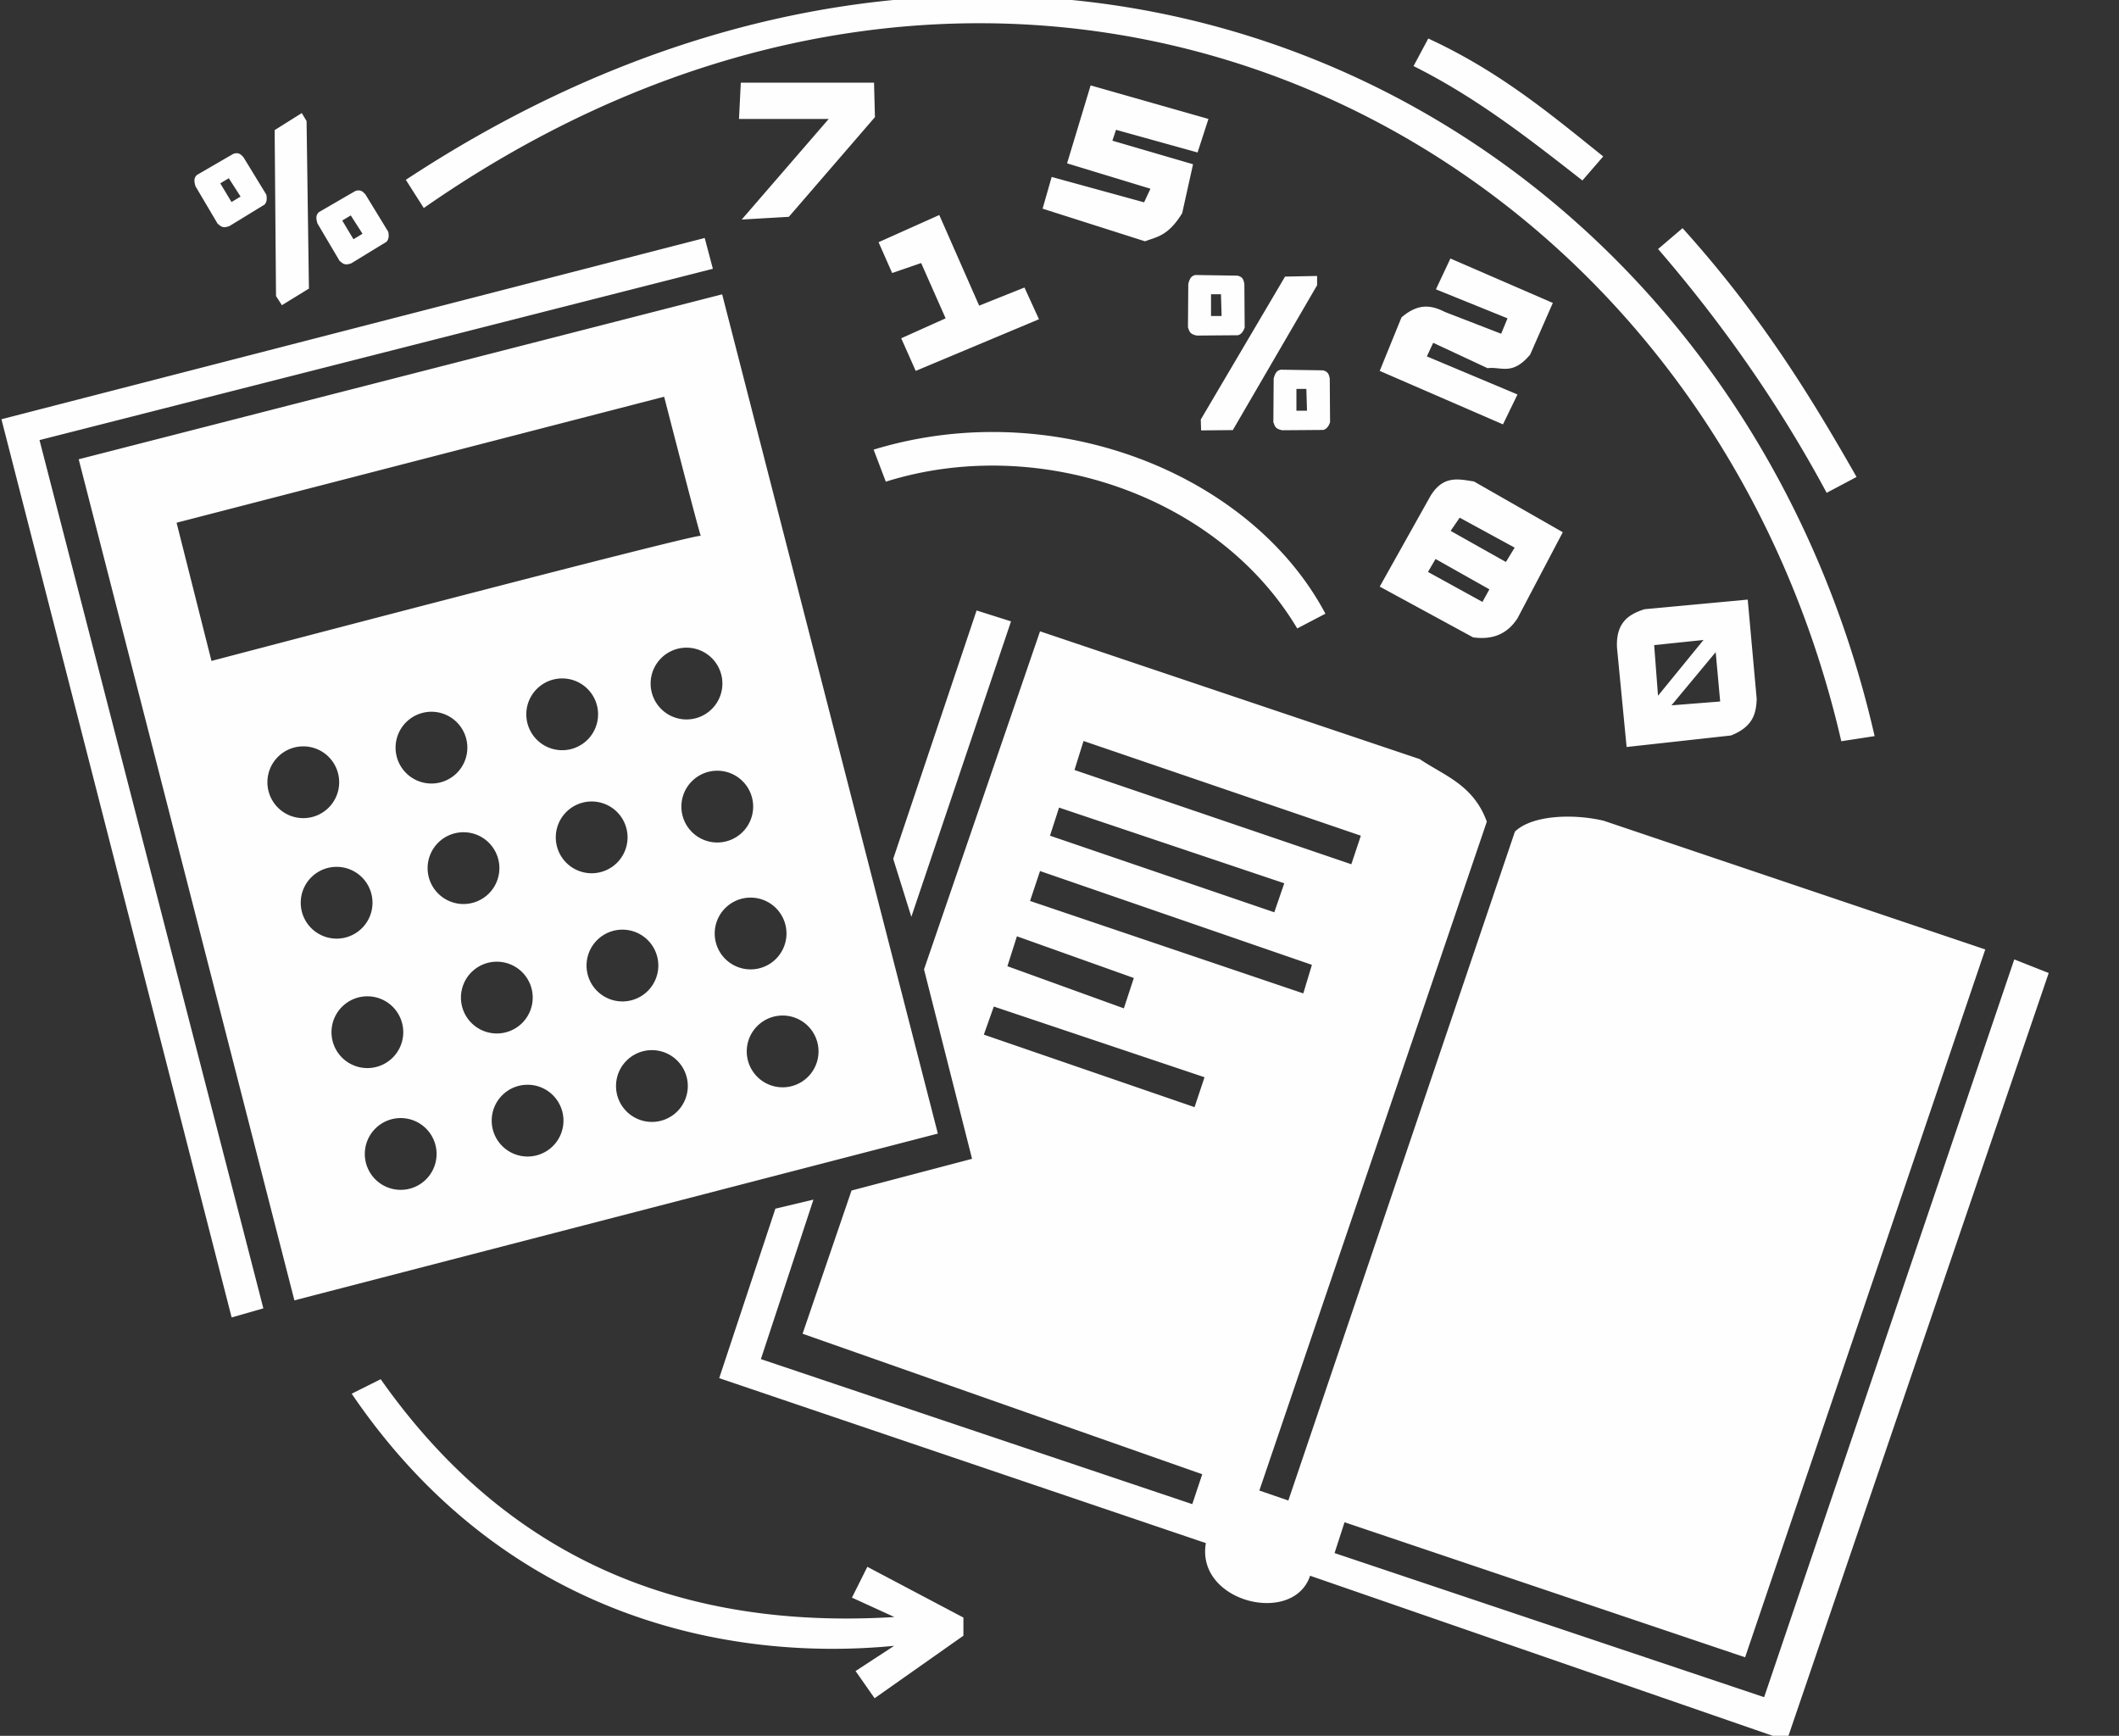 <?xml version="1.0" encoding="UTF-8" standalone="no"?>
<svg
   id="svg8"
   version="1.1"
   viewBox="0 0 60.528 49.579"
   height="49.579mm"
   width="60.528mm"
   sodipodi:docname="rachmistrzw.svg"
   inkscape:version="1.3.1 (9b9bdc1480, 2023-11-25, custom)"
   xmlns:inkscape="http://www.inkscape.org/namespaces/inkscape"
   xmlns:sodipodi="http://sodipodi.sourceforge.net/DTD/sodipodi-0.dtd"
   xmlns="http://www.w3.org/2000/svg"
   xmlns:svg="http://www.w3.org/2000/svg"
   xmlns:rdf="http://www.w3.org/1999/02/22-rdf-syntax-ns#"
   xmlns:cc="http://creativecommons.org/ns#"
   xmlns:dc="http://purl.org/dc/elements/1.1/">
  <rect x="0" y="0" width="60.528" height="49.579" fill="#333333" stroke="none"/>
  <sodipodi:namedview
     id="namedview1"
     pagecolor="#ffffff"
     bordercolor="#666666"
     borderopacity="1.0"
     inkscape:showpageshadow="2"
     inkscape:pageopacity="0.0"
     inkscape:pagecheckerboard="0"
     inkscape:deskcolor="#d1d1d1"
     inkscape:document-units="mm"
     showgrid="false"
     inkscape:zoom="3.5381624"
     inkscape:cx="114.4662"
     inkscape:cy="93.692704"
     inkscape:window-width="1600"
     inkscape:window-height="863"
     inkscape:window-x="1600"
     inkscape:window-y="0"
     inkscape:window-maximized="1"
     inkscape:current-layer="g976" />
  <defs
     id="defs2" />
  <g
     transform="translate(-33.992,-53.74)"
     id="layer1">
    <g
       style="fill:#5b5b5b;fill-opacity:1"
       transform="matrix(0.048,0,0,0.048,34.004,53.591)"
       id="g976">
      <path
         id="path3342"
         d="M 586.02,0.502 C 474.944,0.237 356.687,34.119 241.255,110.111 l 10.678,16.779 C 604.855,-119.116 1010.132,74.197 1095.491,444.179 l 19.83,-3.051 C 1055.582,179.534 839.502,1.105 586.02,0.502 Z m 263.688,25.52 -8.772,16.398 c 37.478,18.708 68.96,43.413 100.486,68.072 L 953.817,96.191 C 922.585,71.141 892.26,45.657 849.708,26.021 Z m -409.109,26.283 -1.078,21.572 h 53.393 l -51.775,59.865 28.045,-1.619 51.236,-59.324 -0.539,-20.494 z m 208.178,1.617 -14.023,46.381 49.619,15.102 -3.775,8.09 -55.012,-15.102 -5.393,18.877 60.943,19.416 c 7.01,-2.686 13.731,-3.072 22.111,-16.719 l 6.473,-29.123 -48,-14.023 2.158,-6.471 48.537,13.482 6.473,-19.955 z m -469.436,16.463 -16.148,10.146 0.814,98.725 3.504,5.457 16.082,-9.885 -1.404,-99.705 z m -38.672,23.891 c -0.615,-0.013 -1.313,0.105 -2.123,0.398 l -21.607,12.537 c -1.108,1.193 -2.209,2.397 -0.846,6.738 l 13.191,22.326 c 1.694,1.096 2.551,3.031 7.033,1.336 l 20.82,-12.734 c 1.197,-1.257 1.682,-3.141 1.076,-5.984 L 144.696,96.763 c -1.09,-1.226 -2.183,-2.449 -4.027,-2.488 z m -4.764,14.887 7.006,10.918 -5.395,3.242 -6.678,-11.115 z m 77.342,7.238 c -0.615,-0.013 -1.313,0.107 -2.123,0.4 l -21.607,12.535 c -1.108,1.193 -2.209,2.396 -0.846,6.738 l 13.191,22.326 c 1.694,1.096 2.551,3.033 7.033,1.338 l 20.822,-12.734 c 1.197,-1.257 1.68,-3.143 1.074,-5.986 l -13.518,-22.129 c -1.09,-1.226 -2.183,-2.449 -4.027,-2.488 z m 345.463,14.645 -36.135,16.18 8.09,18.336 17.258,-5.932 14.562,32.898 -26.428,11.865 8.631,19.416 73.346,-30.742 -8.629,-18.877 -26.965,10.787 z m -350.225,0.242 7.004,10.92 -5.395,3.24 -6.678,-11.115 z m 792.543,7.586 -14.56,12.404 c 41.542,48.107 74.665,97.26 100.312,145.076 l 17.797,-9.438 c -27.374,-48.025 -57.029,-96.472 -103.549,-148.043 z M 419.118,144.712 0.608,252.576 137.595,787.041 156.47,781.648 23.259,264.98 423.974,163.048 Z m 443.768,12.219 -8.629,18.338 42.605,17.258 -3.775,9.168 -33.438,-12.943 c -7.544,-3.804 -15.501,-5.748 -25.887,3.236 l -12.945,31.82 73.348,31.818 8.629,-17.797 -53.932,-22.652 3.775,-8.088 32.359,15.1 c 8.092,-1.089 14.658,4.689 25.348,-8.09 l 13.482,-30.74 z m -151.801,9.811 c -1.564,0.452 -3.128,0.916 -4.195,5.34 l -0.191,25.932 c 0.887,1.812 0.625,3.912 5.34,4.768 l 24.406,-0.191 c 1.674,-0.461 3.059,-1.827 4.004,-4.576 l -0.189,-25.932 c -0.404,-2.15 -0.813,-4.296 -4.195,-4.957 z m 72.457,0.572 -19.068,0.381 -50.148,85.043 0.191,6.482 18.877,-0.189 50.148,-86.188 z m -63.115,10.869 h 5.912 l 0.381,12.967 h -6.293 z m -290.926,0.059 -382.916,98.154 128.359,500.488 382.916,-99.234 z m 332.4,44.846 c -1.564,0.452 -3.127,0.916 -4.195,5.34 l -0.191,25.932 c 0.887,1.812 0.625,3.912 5.34,4.768 l 24.406,-0.191 c 1.674,-0.461 3.059,-1.827 4.004,-4.576 l -0.189,-25.932 c -0.404,-2.15 -0.813,-4.296 -4.195,-4.957 z m 9.342,11.441 h 5.912 l 0.381,12.967 h -6.293 z m -376.258,4.654 c 0,0 20.808,80.923 21.801,82.779 0.005,0.005 0.041,0.003 0.041,0.01 0,0.051 -0.017,0.036 -0.041,-0.01 -1.751,-1.677 -291.189,74.434 -291.189,74.434 l -20.764,-82.246 z m 195.609,20.982 c -23.557,-0.016 -47.498,3.33 -70.951,10.496 l 7.246,19.068 c 89.923,-28.294 197.362,7.708 244.83,87.33 l 16.779,-8.771 C 753.953,303.179 674.727,260.223 590.595,260.166 Z m 276.164,28.258 c -5.571,0.023 -10.949,1.972 -15.738,9.811 l -30.201,53.932 55.549,30.201 c 10.786,1.496 19.951,-1.333 26.428,-11.326 l 26.965,-51.234 -52.853,-30.201 c -3.395,-0.515 -6.806,-1.196 -10.148,-1.182 z m 1.645,22.721 32.709,17.83 -5.203,8.531 -32.898,-18.494 z m -14.371,24.586 32.045,18.053 -4.125,7.484 -32.424,-17.83 z m 185.781,24.17 -61.398,5.719 c -9.346,2.971 -17.108,7.845 -16.398,22.883 l 5.721,59.109 62.16,-6.865 c 13.345,-5.339 14.922,-13.394 15.254,-21.736 z m -458.898,6.473 -49.617,147.773 10.785,34.516 59.326,-175.816 z m 37.752,12.404 -69.033,201.166 28.584,112.717 -71.729,18.877 -29.123,85.213 237.838,83.594 -5.932,17.797 -256.715,-86.291 31.279,-94.92 -22.65,5.395 -33.439,100.852 289.615,98.156 c -6.085,35.118 52.109,49.327 62.021,19.416 l 283.682,98.156 155.863,-456.805 -20.494,-8.09 -148.852,439.006 -255.637,-85.752 5.932,-18.336 238.379,80.357 142.92,-421.207 -227.053,-76.584 c -18.66,-4.396 -42.843,-3.241 -52.853,6.473 l -134.83,398.018 -17.258,-5.934 135.369,-398.016 c -7.997,-21.956 -25.223,-27.301 -39.91,-37.215 z m 394.832,5.148 -27.076,33.178 -2.287,-30.127 z m -605.211,4.576 a 21.356,21.356 0 0 1 21.355,21.355 21.356,21.356 0 0 1 -21.355,21.355 21.356,21.356 0 0 1 -21.355,-21.355 21.356,21.356 0 0 1 21.355,-21.355 z m 612.457,2.668 2.67,29.365 -28.982,2.287 z m -686.439,15.637 a 21.356,21.356 0 0 1 21.355,21.355 21.356,21.356 0 0 1 -21.355,21.355 21.356,21.356 0 0 1 -21.355,-21.355 21.356,21.356 0 0 1 21.355,-21.355 z m -77.797,19.83 a 21.356,21.356 0 0 1 21.355,21.355 21.356,21.356 0 0 1 -21.355,21.355 21.356,21.356 0 0 1 -21.355,-21.355 21.356,21.356 0 0 1 21.355,-21.355 z m 388.045,17.398 165.031,56.359 -5.662,16.988 -164.762,-56.09 z m -464.316,3.195 a 21.356,21.356 0 0 1 21.355,21.355 21.356,21.356 0 0 1 -21.355,21.355 21.356,21.356 0 0 1 -21.355,-21.355 21.356,21.356 0 0 1 21.355,-21.355 z m 246.355,14.49 a 21.356,21.356 0 0 1 21.357,21.357 21.356,21.356 0 0 1 -21.357,21.355 21.356,21.356 0 0 1 -21.355,-21.355 21.356,21.356 0 0 1 21.355,-21.357 z m -74.746,18.307 a 21.356,21.356 0 0 1 21.357,21.355 21.356,21.356 0 0 1 -21.357,21.355 21.356,21.356 0 0 1 -21.355,-21.355 21.356,21.356 0 0 1 21.355,-21.355 z m 278.146,3.646 134.02,45.033 -5.932,17.26 -133.482,-45.572 z m -354.416,14.658 a 21.356,21.356 0 0 1 21.355,21.355 21.356,21.356 0 0 1 -21.355,21.355 21.356,21.356 0 0 1 -21.357,-21.355 21.356,21.356 0 0 1 21.357,-21.355 z m -75.51,20.594 a 21.356,21.356 0 0 1 21.357,21.355 21.356,21.356 0 0 1 -21.357,21.355 21.356,21.356 0 0 1 -21.355,-21.355 21.356,21.356 0 0 1 21.355,-21.355 z m 418.6,2.502 161.795,55.818 -5.123,16.988 -162.605,-55.01 z m -172.242,15.803 a 21.356,21.356 0 0 1 21.355,21.355 21.356,21.356 0 0 1 -21.355,21.355 21.356,21.356 0 0 1 -21.357,-21.355 21.356,21.356 0 0 1 21.357,-21.355 z m -76.271,19.066 a 21.356,21.356 0 0 1 21.355,21.357 21.356,21.356 0 0 1 -21.355,21.355 21.356,21.356 0 0 1 -21.357,-21.355 21.356,21.356 0 0 1 21.357,-21.357 z m 234.762,3.961 69.57,24.809 -5.932,18.068 -69.303,-25.08 z m -309.508,15.107 a 21.356,21.356 0 0 1 21.355,21.355 21.356,21.356 0 0 1 -21.355,21.357 21.356,21.356 0 0 1 -21.355,-21.357 21.356,21.356 0 0 1 21.355,-21.355 z m -77.035,20.594 a 21.356,21.356 0 0 1 21.357,21.355 21.356,21.356 0 0 1 -21.357,21.355 21.356,21.356 0 0 1 -21.355,-21.355 21.356,21.356 0 0 1 21.355,-21.355 z m 372.789,6.096 125.393,42.068 -5.934,17.797 -125.391,-43.146 z m -125.67,5.346 a 21.356,21.356 0 0 1 21.355,21.355 21.356,21.356 0 0 1 -21.355,21.355 21.356,21.356 0 0 1 -21.355,-21.355 21.356,21.356 0 0 1 21.355,-21.355 z m -77.797,20.592 a 21.356,21.356 0 0 1 21.357,21.357 21.356,21.356 0 0 1 -21.357,21.355 21.356,21.356 0 0 1 -21.355,-21.355 21.356,21.356 0 0 1 21.355,-21.357 z m -73.982,20.594 a 21.356,21.356 0 0 1 21.355,21.355 21.356,21.356 0 0 1 -21.355,21.355 21.356,21.356 0 0 1 -21.355,-21.355 21.356,21.356 0 0 1 21.355,-21.355 z m -75.508,19.83 a 21.356,21.356 0 0 1 21.355,21.355 21.356,21.356 0 0 1 -21.355,21.357 21.356,21.356 0 0 1 -21.357,-21.357 21.356,21.356 0 0 1 21.357,-21.355 z m -11.906,155.393 -17.258,8.629 c 90.842,133.612 224.708,159.575 322.838,150.025 l -22.979,15.006 11.326,16.18 52.854,-37.213 v -10.787 l -57.168,-30.201 -9.168,18.336 25.26,11.547 c -124.011,7.518 -228.845,-32.403 -305.705,-141.521 z"
         style="display:inline;fill:#fefefe;fill-opacity:1;stroke:none;stroke-width:1px;stroke-linecap:butt;stroke-linejoin:miter;stroke-opacity:1" />
    </g>
  </g>
</svg>

